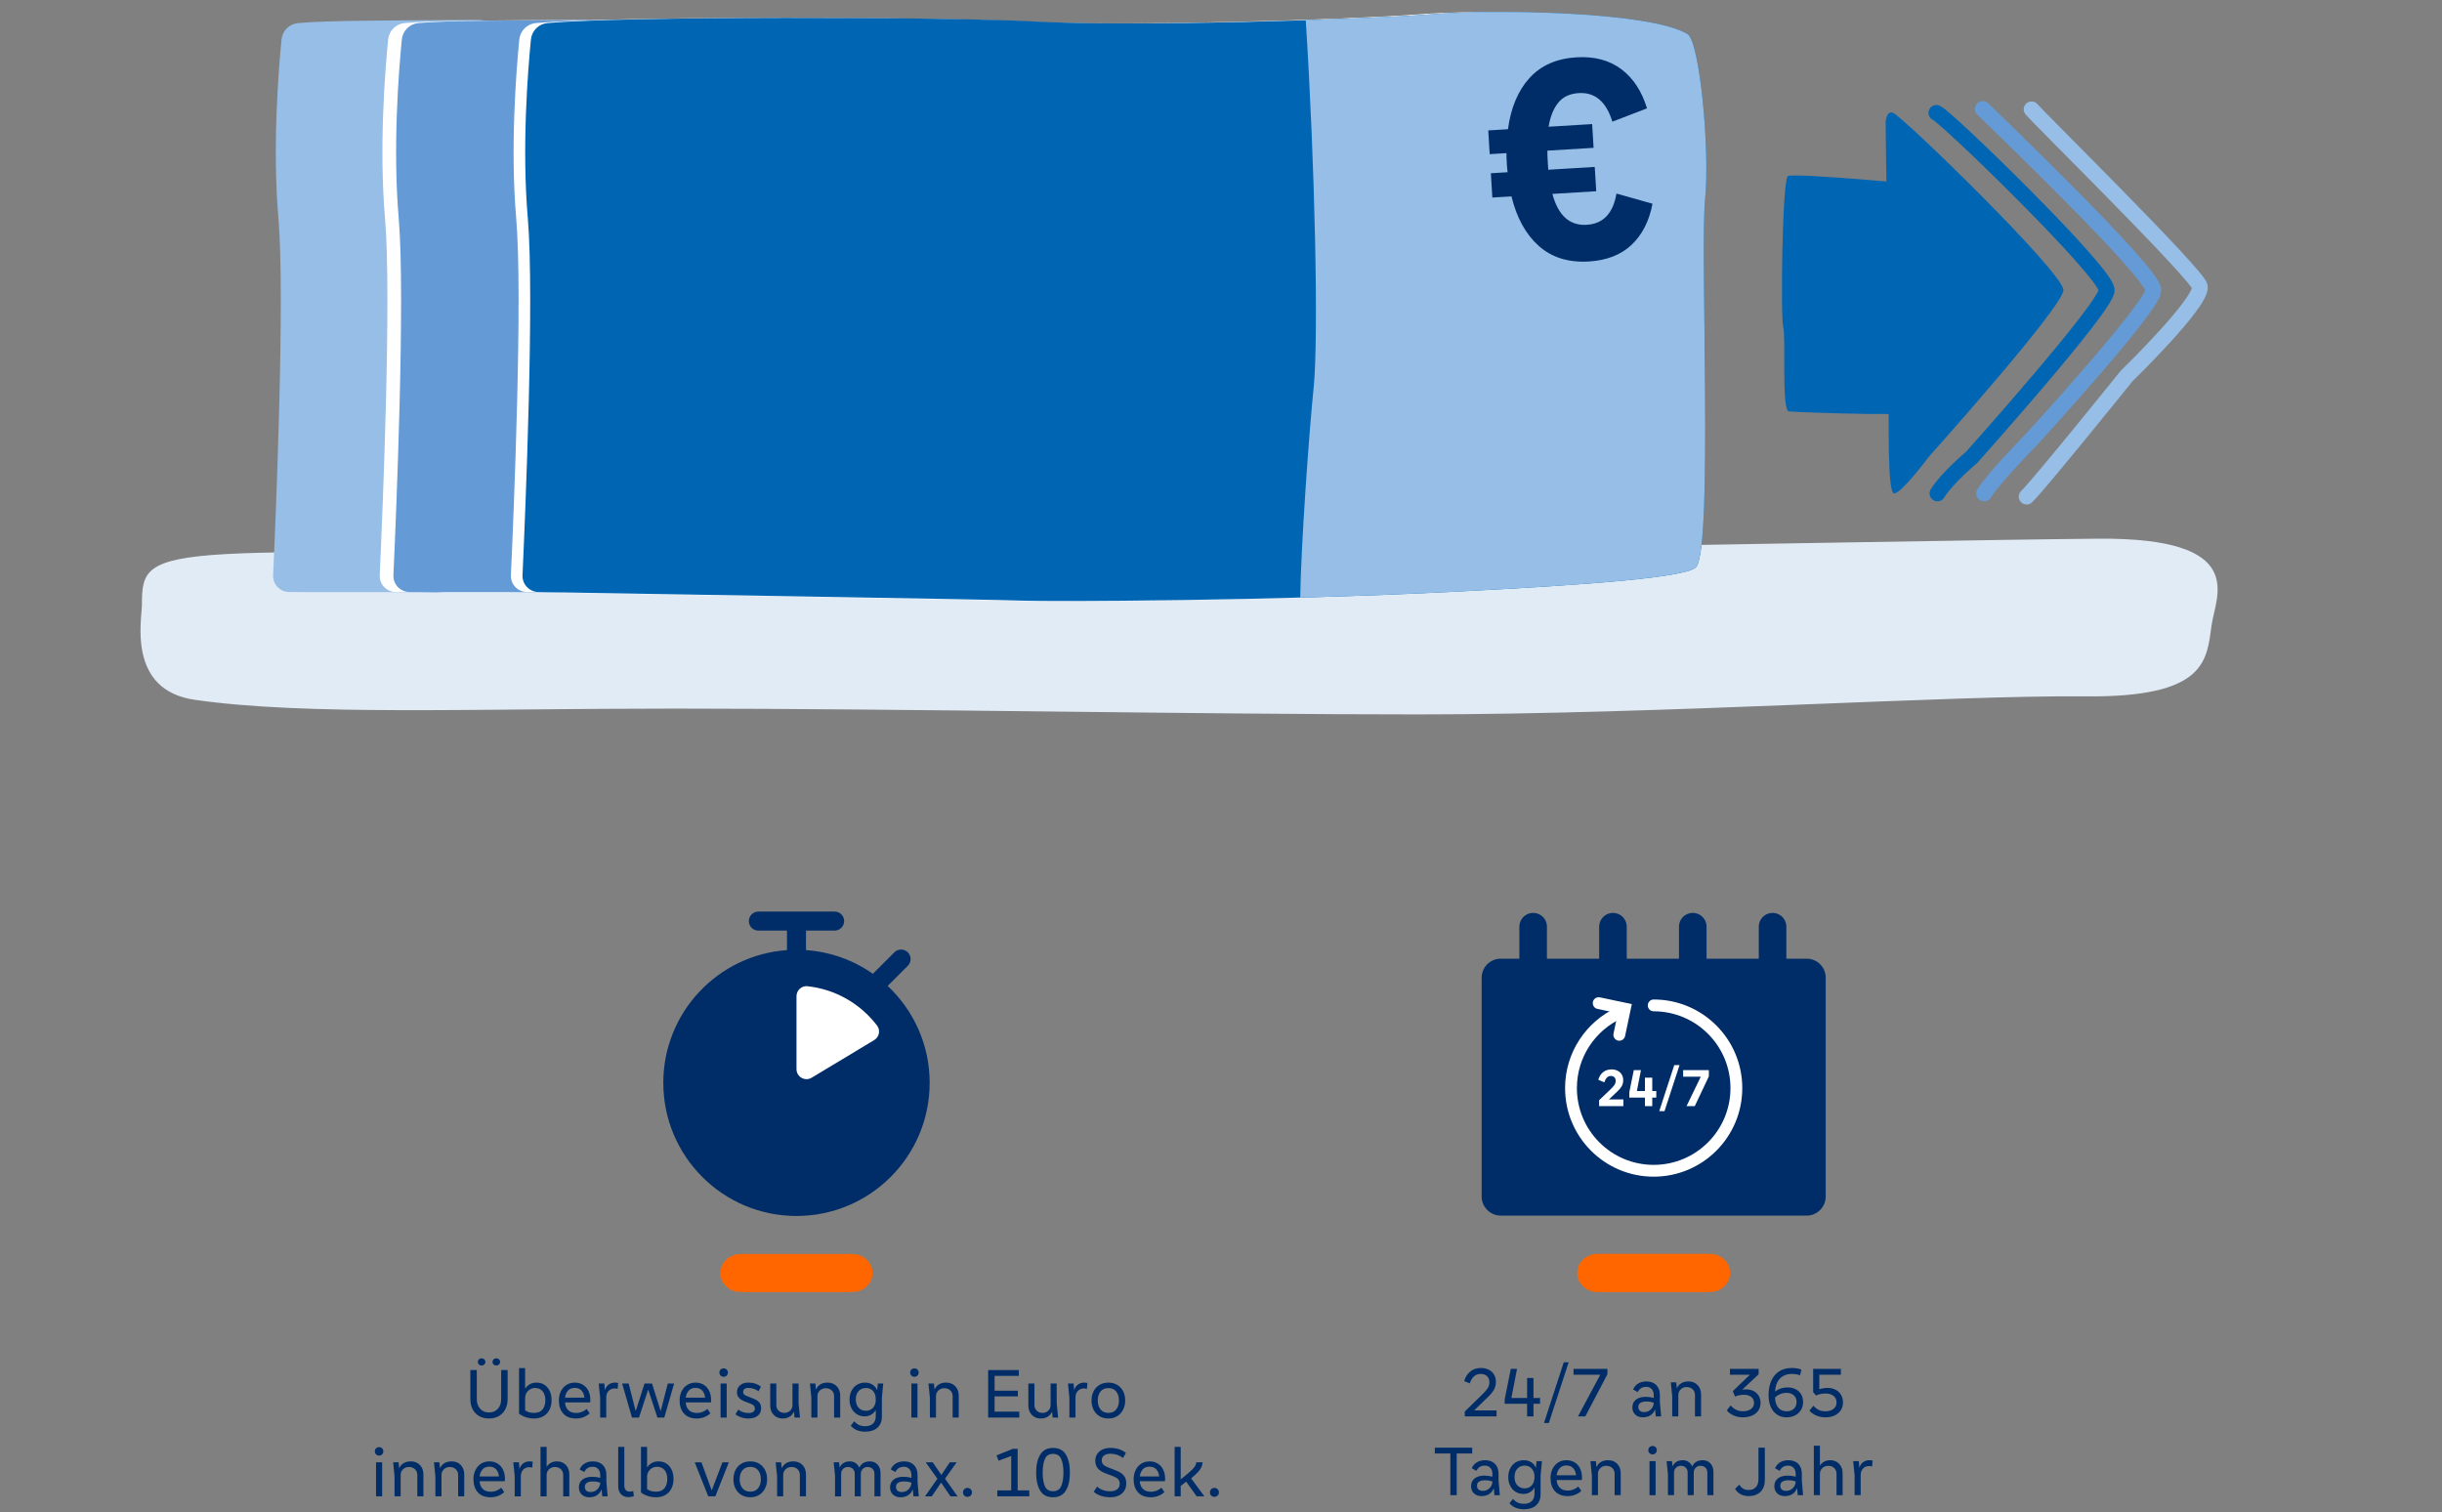 <?xml version="1.0" encoding="UTF-8"?>
<svg id="Ebene_1" data-name="Ebene 1" xmlns="http://www.w3.org/2000/svg" viewBox="0 0 1240 768">
  <rect x="0" y="0" width="1240" height="768" fill="#808080" stroke="none"/>
  <defs>
    <style>
      .cls-1, .cls-2, .cls-3, .cls-4, .cls-5, .cls-6 {
        fill: none;
      }

      .cls-7 {
        fill: #002d67;
      }

      .cls-8 {
        fill: #e1ebf5;
      }

      .cls-9 {
        fill: #0066b3;
      }

      .cls-10 {
        fill: #96bee6;
      }

      .cls-2 {
        stroke: #002d67;
        stroke-width: 14px;
      }

      .cls-2, .cls-3, .cls-4, .cls-5, .cls-6 {
        stroke-linecap: round;
        stroke-miterlimit: 10;
      }

      .cls-11 {
        fill: #649bd7;
      }

      .cls-12 {
        fill: #fff;
      }

      .cls-13 {
        fill: #f60;
      }

      .cls-3 {
        stroke: #fff;
        stroke-width: 6px;
      }

      .cls-4 {
        stroke: #649bd7;
      }

      .cls-4, .cls-5, .cls-6 {
        stroke-width: 8px;
      }

      .cls-5 {
        stroke: #0066b3;
      }

      .cls-6 {
        stroke: #96bee6;
      }
    </style>
  </defs>
  <g>
    <path class="cls-7" d="M257.762,710.424c0,1.968-.384,3.695-1.152,5.184-.768,1.488-1.866,2.646-3.294,3.475s-3.102,1.241-5.021,1.241c-1.921,0-3.595-.413-5.022-1.241s-2.526-1.986-3.294-3.475c-.769-1.488-1.151-3.216-1.151-5.184v-14.688h3.275v14.688c0,2.064.57,3.721,1.71,4.968,1.14,1.248,2.634,1.872,4.482,1.872,1.896,0,3.401-.624,4.518-1.872,1.116-1.247,1.674-2.903,1.674-4.968v-14.688h3.276v14.688ZM243.182,692.91c-.36-.348-.54-.799-.54-1.351,0-.504.186-.93.559-1.278.371-.348.821-.521,1.35-.521.527,0,.978.174,1.35.521.372.349.559.774.559,1.278,0,.552-.187,1.003-.559,1.351s-.822.521-1.35.521c-.553,0-1.008-.174-1.368-.521ZM250.651,692.91c-.372-.348-.558-.799-.558-1.351,0-.504.186-.93.558-1.278.372-.348.822-.521,1.351-.521.527,0,.983.174,1.368.521.383.349.575.774.575,1.278,0,.552-.192,1.003-.575,1.351-.385.348-.841.521-1.368.521-.528,0-.979-.174-1.351-.521Z"/>
    <path class="cls-7" d="M276.518,703.26c1.152.768,2.034,1.824,2.646,3.168.611,1.344.918,2.868.918,4.572,0,1.824-.349,3.438-1.044,4.842-.696,1.404-1.71,2.502-3.042,3.293-1.332.793-2.935,1.188-4.807,1.188-2.832,0-5.376-.804-7.632-2.411v-23.185h3.096v10.332h.108c.552-.84,1.29-1.542,2.214-2.106.924-.563,2.082-.846,3.474-.846,1.561,0,2.916.385,4.068,1.152ZM275.491,715.733c.948-1.163,1.423-2.729,1.423-4.698,0-1.848-.45-3.342-1.351-4.481-.899-1.14-2.19-1.71-3.87-1.71-.912,0-1.752.222-2.52.666-.769.443-1.381,1.05-1.836,1.818-.456.768-.685,1.619-.685,2.555v6.301c.624.456,1.29.786,1.998.99.708.203,1.554.306,2.538.306,1.92,0,3.354-.581,4.302-1.746Z"/>
    <path class="cls-7" d="M299.701,712.151h-12.779c.048,1.536.545,2.814,1.493,3.834.948,1.021,2.322,1.53,4.122,1.53,1.057,0,2.053-.191,2.988-.576.937-.384,1.729-.876,2.376-1.477l1.512,2.232c-.815.792-1.824,1.428-3.023,1.908-1.2.48-2.496.72-3.888.72-2.809,0-4.963-.827-6.463-2.483s-2.25-3.876-2.25-6.66c0-1.729.336-3.281,1.009-4.662.671-1.38,1.619-2.46,2.844-3.24,1.224-.779,2.64-1.17,4.248-1.17,1.584,0,2.976.373,4.176,1.116,1.2.744,2.118,1.782,2.754,3.114s.954,2.861.954,4.59c0,.527-.024.936-.072,1.224ZM288.38,706.211c-.828.961-1.314,2.137-1.458,3.528h9.827c-.144-1.512-.636-2.718-1.476-3.618-.841-.899-1.979-1.35-3.42-1.35-1.488,0-2.646.48-3.474,1.439Z"/>
    <path class="cls-7" d="M313.886,702.287l-.252,2.988c-.528-.145-1.057-.216-1.584-.216-1.225,0-2.232.427-3.024,1.278s-1.188,1.961-1.188,3.33v10.188h-3.097v-10.116l-.72-7.163h2.844l.288,3.239h.072c.312-1.104.918-1.998,1.818-2.683.899-.684,1.974-1.025,3.222-1.025.552,0,1.092.061,1.62.18Z"/>
    <path class="cls-7" d="M335.521,716.399l3.564-13.823h3.204l-4.969,17.279h-3.491l-4.645-14.076h-.107l-4.608,14.076h-3.564l-5.004-17.279h3.312l3.527,13.823h.108l4.428-13.823h3.816l4.32,13.823h.107Z"/>
    <path class="cls-7" d="M361.008,712.151h-12.779c.048,1.536.545,2.814,1.493,3.834.948,1.021,2.322,1.53,4.122,1.53,1.057,0,2.053-.191,2.988-.576.937-.384,1.729-.876,2.376-1.477l1.512,2.232c-.815.792-1.824,1.428-3.023,1.908-1.2.48-2.496.72-3.888.72-2.809,0-4.963-.827-6.463-2.483s-2.25-3.876-2.25-6.66c0-1.729.336-3.281,1.009-4.662.671-1.38,1.619-2.46,2.844-3.24,1.224-.779,2.64-1.17,4.248-1.17,1.584,0,2.976.373,4.176,1.116,1.2.744,2.118,1.782,2.754,3.114s.954,2.861.954,4.59c0,.527-.024.936-.072,1.224ZM349.687,706.211c-.828.961-1.314,2.137-1.458,3.528h9.827c-.144-1.512-.636-2.718-1.476-3.618-.841-.899-1.979-1.35-3.42-1.35-1.488,0-2.646.48-3.474,1.439Z"/>
    <path class="cls-7" d="M365.921,698.525c-.42-.42-.63-.93-.63-1.529s.204-1.104.612-1.513c.407-.407.924-.612,1.548-.612s1.14.205,1.548.612c.408.408.612.913.612,1.513s-.204,1.109-.612,1.529-.924.63-1.548.63c-.601,0-1.11-.21-1.53-.63ZM368.999,719.855h-3.096v-17.279h3.096v17.279Z"/>
    <path class="cls-7" d="M374.903,715.787c1.463,1.177,3.204,1.764,5.22,1.764,1.031,0,1.823-.203,2.376-.611.552-.408.828-.973.828-1.691,0-.576-.175-1.051-.522-1.422-.348-.373-.882-.703-1.602-.99l-2.952-1.117c-1.368-.551-2.382-1.193-3.042-1.926-.66-.731-.99-1.686-.99-2.861,0-1.392.516-2.544,1.548-3.456s2.448-1.368,4.248-1.368c1.32,0,2.526.186,3.618.559,1.092.372,2.01.881,2.754,1.529l-1.224,2.305c-.648-.504-1.422-.912-2.322-1.225-.899-.312-1.842-.468-2.826-.468-.888,0-1.554.187-1.998.558-.444.373-.666.846-.666,1.422s.162,1.021.486,1.332c.324.312.905.625,1.746.937l2.808,1.116c1.44.552,2.484,1.205,3.132,1.961.648.757.973,1.759.973,3.007,0,1.584-.576,2.844-1.729,3.78-1.151.936-2.699,1.403-4.644,1.403-1.368,0-2.622-.192-3.762-.575-1.141-.385-2.106-.9-2.898-1.549l1.44-2.412Z"/>
    <path class="cls-7" d="M406.224,719.855h-2.772l-.288-2.916h-.072c-.504,1.104-1.241,1.943-2.214,2.52-.972.576-2.13.864-3.474.864-1.872,0-3.391-.612-4.554-1.836-1.165-1.224-1.746-2.808-1.746-4.752v-11.159h3.096v10.871c0,1.176.378,2.143,1.134,2.898s1.746,1.134,2.971,1.134c1.175,0,2.153-.384,2.934-1.151.779-.769,1.17-1.729,1.17-2.881v-10.871h3.096v10.079l.721,7.2Z"/>
    <path class="cls-7" d="M424.87,703.943c1.176,1.225,1.765,2.82,1.765,4.788v11.124h-3.097v-10.836c0-1.199-.396-2.178-1.188-2.934s-1.812-1.135-3.06-1.135c-1.201,0-2.203.391-3.007,1.17-.804.781-1.206,1.746-1.206,2.898v10.836h-3.096v-10.116l-.72-7.163h2.771l.288,2.916h.072c.504-1.104,1.254-1.945,2.25-2.521.996-.576,2.178-.864,3.546-.864,1.944,0,3.504.611,4.68,1.836Z"/>
    <path class="cls-7" d="M445.751,702.576h2.736l-.685,7.271v9.54c0,2.376-.75,4.241-2.25,5.598s-3.559,2.034-6.174,2.034c-3.168,0-5.628-1.008-7.38-3.023l1.764-2.269c.744.864,1.56,1.499,2.448,1.907.888.408,1.932.613,3.132.613,1.68,0,2.994-.439,3.942-1.314.947-.877,1.422-2.178,1.422-3.906v-2.988h-.072c-.504.984-1.26,1.765-2.268,2.34-1.009.576-2.101.865-3.276.865-1.488,0-2.814-.361-3.978-1.08-1.165-.721-2.076-1.729-2.736-3.024s-.99-2.772-.99-4.429c0-1.703.336-3.203,1.008-4.5.672-1.295,1.603-2.304,2.79-3.023,1.188-.721,2.538-1.08,4.051-1.08,1.392,0,2.621.318,3.689.954,1.067.636,1.878,1.565,2.43,2.79h.072l.324-3.275ZM443.339,714.834c.912-1.045,1.368-2.442,1.368-4.194,0-1.776-.45-3.187-1.351-4.229-.899-1.045-2.118-1.566-3.653-1.566-1.561,0-2.809.527-3.744,1.584-.937,1.057-1.404,2.46-1.404,4.212s.468,3.149,1.404,4.194c.936,1.043,2.184,1.565,3.744,1.565,1.512,0,2.724-.522,3.636-1.565Z"/>
    <path class="cls-7" d="M462.796,698.525c-.42-.42-.63-.93-.63-1.529s.204-1.104.612-1.513c.407-.407.924-.612,1.548-.612s1.14.205,1.548.612c.408.408.612.913.612,1.513s-.204,1.109-.612,1.529-.924.63-1.548.63c-.601,0-1.11-.21-1.53-.63ZM465.874,719.855h-3.096v-17.279h3.096v17.279Z"/>
    <path class="cls-7" d="M485.062,703.943c1.176,1.225,1.765,2.82,1.765,4.788v11.124h-3.097v-10.836c0-1.199-.396-2.178-1.188-2.934s-1.812-1.135-3.06-1.135c-1.201,0-2.203.391-3.007,1.17-.804.781-1.206,1.746-1.206,2.898v10.836h-3.096v-10.116l-.72-7.163h2.771l.288,2.916h.072c.504-1.104,1.254-1.945,2.25-2.521.996-.576,2.178-.864,3.546-.864,1.944,0,3.504.611,4.68,1.836Z"/>
    <path class="cls-7" d="M505.041,709.092v7.74h12.528v3.023h-15.804v-24.12h15.588v2.952h-12.312v7.523h11.809v2.881h-11.809Z"/>
    <path class="cls-7" d="M537.298,719.855h-2.772l-.288-2.916h-.072c-.504,1.104-1.241,1.943-2.214,2.52-.972.576-2.13.864-3.474.864-1.872,0-3.391-.612-4.554-1.836-1.165-1.224-1.746-2.808-1.746-4.752v-11.159h3.096v10.871c0,1.176.378,2.143,1.134,2.898s1.746,1.134,2.971,1.134c1.175,0,2.153-.384,2.934-1.151.779-.769,1.17-1.729,1.17-2.881v-10.871h3.096v10.079l.721,7.2Z"/>
    <path class="cls-7" d="M552.165,702.287l-.252,2.988c-.528-.145-1.057-.216-1.584-.216-1.225,0-2.232.427-3.024,1.278s-1.188,1.961-1.188,3.33v10.188h-3.097v-10.116l-.72-7.163h2.844l.288,3.239h.072c.312-1.104.918-1.998,1.818-2.683.899-.684,1.974-1.025,3.222-1.025.552,0,1.092.061,1.62.18Z"/>
    <path class="cls-7" d="M555.297,706.5c.696-1.369,1.692-2.442,2.988-3.223,1.296-.779,2.809-1.17,4.536-1.17,1.729,0,3.233.391,4.518,1.17,1.284.78,2.274,1.854,2.971,3.223.695,1.367,1.044,2.928,1.044,4.68,0,1.728-.354,3.288-1.062,4.68-.708,1.393-1.704,2.484-2.987,3.275-1.284.793-2.778,1.188-4.482,1.188-1.728,0-3.24-.39-4.536-1.17-1.296-.779-2.292-1.866-2.988-3.258s-1.044-2.964-1.044-4.716.348-3.312,1.044-4.68ZM566.8,706.644c-.925-1.176-2.25-1.765-3.979-1.765-1.728,0-3.06.582-3.996,1.746-.936,1.165-1.404,2.683-1.404,4.555,0,1.871.469,3.391,1.404,4.554.937,1.165,2.269,1.746,3.996,1.746,1.729,0,3.054-.588,3.979-1.765.923-1.175,1.386-2.688,1.386-4.535s-.463-3.359-1.386-4.536Z"/>
    <path class="cls-7" d="M190.965,738.525c-.42-.42-.63-.93-.63-1.529s.204-1.104.612-1.513c.407-.407.924-.612,1.548-.612s1.14.205,1.548.612c.408.408.612.913.612,1.513s-.204,1.109-.612,1.529-.924.63-1.548.63c-.601,0-1.11-.21-1.53-.63ZM194.043,759.855h-3.096v-17.279h3.096v17.279Z"/>
    <path class="cls-7" d="M213.23,743.943c1.176,1.225,1.765,2.82,1.765,4.788v11.124h-3.097v-10.836c0-1.199-.396-2.178-1.188-2.934s-1.812-1.135-3.06-1.135c-1.201,0-2.203.391-3.007,1.17-.804.781-1.206,1.746-1.206,2.898v10.836h-3.096v-10.116l-.72-7.163h2.771l.288,2.916h.072c.504-1.104,1.254-1.945,2.25-2.521.996-.576,2.178-.864,3.546-.864,1.944,0,3.504.611,4.68,1.836Z"/>
    <path class="cls-7" d="M233.967,743.943c1.176,1.225,1.765,2.82,1.765,4.788v11.124h-3.097v-10.836c0-1.199-.396-2.178-1.188-2.934s-1.812-1.135-3.06-1.135c-1.201,0-2.203.391-3.007,1.17-.804.781-1.206,1.746-1.206,2.898v10.836h-3.096v-10.116l-.72-7.163h2.771l.288,2.916h.072c.504-1.104,1.254-1.945,2.25-2.521.996-.576,2.178-.864,3.546-.864,1.944,0,3.504.611,4.68,1.836Z"/>
    <path class="cls-7" d="M256.322,752.151h-12.779c.048,1.536.545,2.814,1.493,3.834.948,1.021,2.322,1.53,4.122,1.53,1.057,0,2.053-.191,2.988-.576.937-.384,1.729-.876,2.376-1.477l1.512,2.232c-.815.792-1.824,1.428-3.023,1.908-1.2.48-2.496.72-3.888.72-2.809,0-4.963-.827-6.463-2.483s-2.25-3.876-2.25-6.66c0-1.729.336-3.281,1.009-4.662.671-1.38,1.619-2.46,2.844-3.24,1.224-.779,2.64-1.17,4.248-1.17,1.584,0,2.976.373,4.176,1.116,1.2.744,2.118,1.782,2.754,3.114s.954,2.861.954,4.59c0,.527-.024.936-.072,1.224ZM245.001,746.211c-.828.961-1.314,2.137-1.458,3.528h9.827c-.144-1.512-.636-2.718-1.476-3.618-.841-.899-1.979-1.35-3.42-1.35-1.488,0-2.646.48-3.474,1.439Z"/>
    <path class="cls-7" d="M270.507,742.287l-.252,2.988c-.528-.145-1.057-.216-1.584-.216-1.225,0-2.232.427-3.024,1.278s-1.188,1.961-1.188,3.33v10.188h-3.097v-10.116l-.72-7.163h2.844l.288,3.239h.072c.312-1.104.918-1.998,1.818-2.683.899-.684,1.974-1.025,3.222-1.025.552,0,1.092.061,1.62.18Z"/>
    <path class="cls-7" d="M287.336,743.943c1.163,1.225,1.746,2.809,1.746,4.752v11.16h-3.097v-10.836c0-1.199-.39-2.178-1.17-2.934s-1.794-1.135-3.042-1.135c-1.2,0-2.202.391-3.006,1.17-.805.781-1.206,1.746-1.206,2.898v10.836h-3.096v-25.128h3.096v10.044h.108c.384-.721,1.025-1.344,1.926-1.872.9-.527,1.962-.792,3.186-.792,1.872,0,3.39.611,4.555,1.836Z"/>
    <path class="cls-7" d="M308.559,759.855h-2.736l-.324-3.42h-.107c-.48,1.248-1.242,2.209-2.286,2.88-1.044.672-2.322,1.008-3.834,1.008-1.608,0-2.898-.462-3.87-1.386s-1.458-2.143-1.458-3.654c0-1.68.605-2.993,1.818-3.941,1.211-.948,2.885-1.422,5.021-1.422,1.319,0,2.651.18,3.996.539v-1.476c0-1.247-.349-2.25-1.044-3.006-.696-.756-1.62-1.134-2.772-1.134-1.032,0-1.89.216-2.573.648-.685.432-1.267,1.104-1.746,2.016l-2.34-1.332c.575-1.32,1.445-2.328,2.609-3.024s2.55-1.044,4.158-1.044c2.136,0,3.81.611,5.021,1.836s1.818,2.904,1.818,5.04v3.492l.648,7.38ZM302.384,757.012c.732-.432,1.314-1.014,1.746-1.746.433-.732.648-1.53.648-2.395-.601-.191-1.188-.336-1.764-.432-.576-.096-1.261-.145-2.053-.145-1.272,0-2.256.234-2.951.703-.697.467-1.045,1.133-1.045,1.998,0,1.775,1.009,2.664,3.024,2.664.864,0,1.662-.217,2.394-.648Z"/>
    <path class="cls-7" d="M313.921,734.728h3.096v19.62c0,.984.234,1.746.702,2.285.468.541,1.146.811,2.034.811.672,0,1.26-.107,1.764-.324l.36,2.629c-.792.336-1.692.504-2.7.504-1.608,0-2.886-.486-3.834-1.459-.948-.972-1.422-2.309-1.422-4.014v-20.052Z"/>
    <path class="cls-7" d="M338.438,743.26c1.152.768,2.034,1.824,2.646,3.168.611,1.344.918,2.868.918,4.572,0,1.824-.349,3.438-1.044,4.842-.696,1.404-1.71,2.502-3.042,3.293-1.332.793-2.935,1.188-4.807,1.188-2.832,0-5.376-.804-7.632-2.411v-23.185h3.096v10.332h.108c.552-.84,1.29-1.542,2.214-2.106.924-.563,2.082-.846,3.474-.846,1.561,0,2.916.385,4.068,1.152ZM337.411,755.733c.948-1.163,1.423-2.729,1.423-4.698,0-1.848-.45-3.342-1.351-4.481-.899-1.14-2.19-1.71-3.87-1.71-.912,0-1.752.222-2.52.666-.769.443-1.381,1.05-1.836,1.818-.456.768-.685,1.619-.685,2.555v6.301c.624.456,1.29.786,1.998.99.708.203,1.554.306,2.538.306,1.92,0,3.354-.581,4.302-1.746Z"/>
    <path class="cls-7" d="M361.477,756.651l5.364-14.075h3.24l-6.84,17.279h-3.601l-6.876-17.279h3.42l5.148,14.075h.144Z"/>
    <path class="cls-7" d="M373.464,746.5c.696-1.369,1.692-2.442,2.988-3.223,1.296-.779,2.809-1.17,4.536-1.17,1.729,0,3.233.391,4.518,1.17,1.284.78,2.274,1.854,2.971,3.223.695,1.367,1.044,2.928,1.044,4.68,0,1.728-.354,3.288-1.062,4.68-.708,1.393-1.704,2.484-2.987,3.275-1.284.793-2.778,1.188-4.482,1.188-1.728,0-3.24-.39-4.536-1.17-1.296-.779-2.292-1.866-2.988-3.258s-1.044-2.964-1.044-4.716.348-3.312,1.044-4.68ZM384.967,746.644c-.925-1.176-2.25-1.765-3.979-1.765-1.728,0-3.06.582-3.996,1.746-.936,1.165-1.404,2.683-1.404,4.555,0,1.871.469,3.391,1.404,4.554.937,1.165,2.269,1.746,3.996,1.746,1.729,0,3.054-.588,3.979-1.765.923-1.175,1.386-2.688,1.386-4.535s-.463-3.359-1.386-4.536Z"/>
    <path class="cls-7" d="M407.484,743.943c1.176,1.225,1.765,2.82,1.765,4.788v11.124h-3.097v-10.836c0-1.199-.396-2.178-1.188-2.934s-1.812-1.135-3.06-1.135c-1.201,0-2.203.391-3.007,1.17-.804.781-1.206,1.746-1.206,2.898v10.836h-3.096v-10.116l-.72-7.163h2.771l.288,2.916h.072c.504-1.104,1.254-1.945,2.25-2.521.996-.576,2.178-.864,3.546-.864,1.944,0,3.504.611,4.68,1.836Z"/>
    <path class="cls-7" d="M445.626,743.764c.996,1.104,1.494,2.556,1.494,4.355v11.736h-3.096v-11.412c0-1.056-.318-1.902-.954-2.538-.637-.636-1.482-.954-2.538-.954-.984,0-1.8.33-2.448.99-.647.66-.972,1.494-.972,2.502v11.412h-3.097v-11.412c0-1.056-.318-1.902-.953-2.538-.637-.636-1.471-.954-2.502-.954-.984,0-1.807.324-2.467.973-.66.647-.989,1.488-.989,2.52v11.412h-3.097v-10.548l-.684-6.731h2.736l.287,2.627h.036c.456-1.008,1.116-1.775,1.98-2.304.864-.527,1.92-.792,3.168-.792,1.08,0,2.039.276,2.88.828.84.553,1.464,1.309,1.872,2.268h.107c.433-1.008,1.11-1.775,2.034-2.304.924-.527,1.998-.792,3.223-.792,1.655,0,2.981.553,3.978,1.656Z"/>
    <path class="cls-7" d="M466.56,759.855h-2.736l-.324-3.42h-.107c-.48,1.248-1.242,2.209-2.286,2.88-1.044.672-2.322,1.008-3.834,1.008-1.608,0-2.898-.462-3.87-1.386s-1.458-2.143-1.458-3.654c0-1.68.605-2.993,1.818-3.941,1.211-.948,2.885-1.422,5.021-1.422,1.319,0,2.651.18,3.996.539v-1.476c0-1.247-.349-2.25-1.044-3.006-.696-.756-1.62-1.134-2.772-1.134-1.032,0-1.89.216-2.573.648-.685.432-1.267,1.104-1.746,2.016l-2.34-1.332c.575-1.32,1.445-2.328,2.609-3.024s2.55-1.044,4.158-1.044c2.136,0,3.81.611,5.021,1.836s1.818,2.904,1.818,5.04v3.492l.648,7.38ZM460.385,757.012c.732-.432,1.314-1.014,1.746-1.746.433-.732.648-1.53.648-2.395-.601-.191-1.188-.336-1.764-.432-.576-.096-1.261-.145-2.053-.145-1.272,0-2.256.234-2.951.703-.697.467-1.045,1.133-1.045,1.998,0,1.775,1.009,2.664,3.024,2.664.864,0,1.662-.217,2.394-.648Z"/>
    <path class="cls-7" d="M479.879,750.892l6.336,8.964h-3.6l-4.681-6.912h-.107l-4.681,6.912h-3.455l6.3-8.928-5.94-8.352h3.564l4.355,6.371h.072l4.248-6.371h3.456l-5.868,8.315Z"/>
    <path class="cls-7" d="M489.635,759.459c-.432-.432-.648-.959-.648-1.584,0-.647.217-1.193.648-1.638s.972-.666,1.62-.666c.647,0,1.193.222,1.638.666s.666.99.666,1.638c0,.625-.222,1.152-.666,1.584-.444.433-.99.648-1.638.648-.648,0-1.188-.216-1.62-.648Z"/>
    <path class="cls-7" d="M516.742,735.735v21.097h5.904v3.023h-16.236v-3.023h7.056v-17.461l-6.408,2.377-1.044-2.701,8.244-3.312h2.484Z"/>
    <path class="cls-7" d="M528.208,738.67c1.38-2.269,3.546-3.402,6.498-3.402,3,0,5.178,1.129,6.534,3.384,1.355,2.257,2.034,5.305,2.034,9.144,0,3.841-.685,6.889-2.053,9.145s-3.54,3.384-6.516,3.384c-3,0-5.179-1.128-6.534-3.384-1.356-2.256-2.034-5.315-2.034-9.18,0-3.792.689-6.822,2.07-9.09ZM538.864,740.901c-.756-1.739-2.143-2.61-4.158-2.61s-3.396.871-4.14,2.61c-.744,1.74-1.116,4.05-1.116,6.931,0,2.855.372,5.142,1.116,6.857.743,1.717,2.124,2.574,4.14,2.574s3.402-.869,4.158-2.61c.756-1.739,1.134-4.038,1.134-6.894,0-2.832-.378-5.118-1.134-6.858Z"/>
    <path class="cls-7" d="M557.098,754.888c.768.744,1.722,1.331,2.862,1.764,1.14.433,2.394.647,3.762.647,1.584,0,2.79-.348,3.618-1.043.828-.696,1.242-1.645,1.242-2.844,0-.912-.265-1.656-.792-2.232-.528-.576-1.32-1.068-2.376-1.477l-4.284-1.619c-1.633-.625-2.868-1.44-3.708-2.449-.841-1.008-1.26-2.303-1.26-3.887,0-1.2.3-2.292.899-3.276.6-.983,1.481-1.765,2.646-2.341,1.164-.575,2.574-.863,4.229-.863,1.561,0,3.006.223,4.338.666,1.332.444,2.479,1.074,3.438,1.89l-1.477,2.556c-.815-.671-1.781-1.199-2.897-1.584-1.116-.383-2.25-.576-3.402-.576-1.488,0-2.609.301-3.366.9-.756.601-1.134,1.404-1.134,2.412,0,.889.252,1.608.756,2.16.505.553,1.332,1.044,2.484,1.477l4.068,1.584c1.775.672,3.078,1.523,3.905,2.556.828,1.032,1.242,2.353,1.242,3.96,0,2.16-.732,3.876-2.195,5.148-1.465,1.271-3.421,1.907-5.868,1.907-1.776,0-3.391-.246-4.843-.737-1.452-.492-2.658-1.182-3.617-2.07l1.728-2.628Z"/>
    <path class="cls-7" d="M591.549,752.151h-12.779c.048,1.536.545,2.814,1.493,3.834.948,1.021,2.322,1.53,4.122,1.53,1.057,0,2.053-.191,2.988-.576.937-.384,1.729-.876,2.376-1.477l1.512,2.232c-.815.792-1.824,1.428-3.023,1.908-1.2.48-2.496.72-3.888.72-2.809,0-4.963-.827-6.463-2.483s-2.25-3.876-2.25-6.66c0-1.729.336-3.281,1.009-4.662.671-1.38,1.619-2.46,2.844-3.24,1.224-.779,2.64-1.17,4.248-1.17,1.584,0,2.976.373,4.176,1.116,1.2.744,2.118,1.782,2.754,3.114s.954,2.861.954,4.59c0,.527-.024.936-.072,1.224ZM580.228,746.211c-.828.961-1.314,2.137-1.458,3.528h9.827c-.144-1.512-.636-2.718-1.476-3.618-.841-.899-1.979-1.35-3.42-1.35-1.488,0-2.646.48-3.474,1.439Z"/>
    <path class="cls-7" d="M607.642,759.855l-5.328-7.452-2.772,2.16v5.292h-3.096v-25.128h3.096v16.524c2.376-1.896,4.104-3.354,5.185-4.375,1.079-1.02,1.781-1.812,2.105-2.375.324-.564.534-1.207.63-1.926h3.204c-.096.912-.288,1.709-.576,2.393-.288.685-.828,1.471-1.62,2.359-.792.888-2.004,2.027-3.636,3.42l6.732,9.107h-3.924Z"/>
    <path class="cls-7" d="M615.021,759.459c-.432-.432-.648-.959-.648-1.584,0-.647.217-1.193.648-1.638s.972-.666,1.62-.666c.647,0,1.193.222,1.638.666s.666.99.666,1.638c0,.625-.222,1.152-.666,1.584-.444.433-.99.648-1.638.648-.648,0-1.188-.216-1.62-.648Z"/>
  </g>
  <g>
    <g>
      <path class="cls-7" d="M752.75,708.029c1.224-1.176,2.117-2.209,2.682-3.097.563-.888.846-1.896.846-3.024,0-1.318-.396-2.352-1.188-3.096-.792-.743-1.872-1.115-3.24-1.115-1.464,0-2.658.467-3.582,1.403s-1.554,2.064-1.89,3.384l-2.88-1.115c.479-1.92,1.463-3.516,2.951-4.789,1.488-1.271,3.336-1.907,5.545-1.907,1.439,0,2.735.282,3.888.846,1.151.564,2.058,1.374,2.718,2.431.66,1.056.99,2.304.99,3.744,0,1.488-.324,2.813-.973,3.978-.647,1.164-1.644,2.382-2.987,3.653l-6.984,6.805v.107h11.269v3.024h-16.128v-2.483l8.964-8.748Z"/>
      <path class="cls-7" d="M778.669,709.9h3.348v2.952h-3.348v6.408h-3.24v-6.408h-11.376v-2.268l3.096-15.444h3.168l-2.88,14.76h7.992v-10.152h3.24v10.152Z"/>
      <path class="cls-7" d="M786.482,722.609h-2.484l10.044-30.816h2.484l-10.044,30.816Z"/>
      <path class="cls-7" d="M799.009,695.141h17.208v2.7l-11.232,21.42h-3.708l11.305-21.168h-13.572v-2.952Z"/>
      <path class="cls-7" d="M843.504,719.261h-2.736l-.324-3.42h-.107c-.48,1.248-1.242,2.208-2.286,2.88s-2.322,1.008-3.834,1.008c-1.608,0-2.898-.462-3.87-1.386s-1.458-2.142-1.458-3.653c0-1.68.605-2.994,1.818-3.943,1.211-.947,2.885-1.422,5.021-1.422,1.319,0,2.651.181,3.996.541v-1.477c0-1.248-.349-2.25-1.044-3.006-.696-.756-1.62-1.135-2.772-1.135-1.032,0-1.89.217-2.573.648-.685.432-1.267,1.104-1.746,2.016l-2.34-1.332c.575-1.318,1.445-2.327,2.609-3.023,1.164-.695,2.55-1.044,4.158-1.044,2.136,0,3.81.612,5.021,1.836s1.818,2.904,1.818,5.04v3.492l.648,7.38ZM837.33,716.416c.732-.432,1.314-1.013,1.746-1.745.433-.731.648-1.53.648-2.394-.601-.192-1.188-.336-1.764-.433-.576-.096-1.261-.144-2.053-.144-1.272,0-2.256.233-2.951.701-.697.469-1.045,1.135-1.045,1.998,0,1.777,1.009,2.664,3.024,2.664.864,0,1.662-.216,2.394-.648Z"/>
      <path class="cls-7" d="M862.008,703.349c1.176,1.224,1.765,2.82,1.765,4.788v11.124h-3.097v-10.836c0-1.2-.396-2.179-1.188-2.935s-1.812-1.133-3.06-1.133c-1.201,0-2.203.39-3.007,1.17-.804.779-1.206,1.746-1.206,2.897v10.836h-3.096v-10.116l-.72-7.164h2.771l.288,2.916h.072c.504-1.104,1.254-1.943,2.25-2.52s2.178-.864,3.546-.864c1.944,0,3.504.612,4.68,1.836Z"/>
      <path class="cls-7" d="M890.393,706.373c1.116.553,1.992,1.344,2.628,2.375.636,1.033.954,2.232.954,3.601,0,1.513-.378,2.826-1.134,3.942-.756,1.115-1.818,1.968-3.187,2.556s-2.94.882-4.716.882c-1.68,0-3.246-.324-4.698-.972s-2.586-1.499-3.401-2.556l1.943-2.521c1.704,1.993,3.78,2.988,6.229,2.988,1.68,0,3.042-.384,4.086-1.152,1.044-.768,1.565-1.788,1.565-3.06,0-1.32-.468-2.346-1.403-3.078-.937-.732-2.221-1.098-3.853-1.098-.792,0-1.578.084-2.357.252-.78.168-1.458.384-2.034.647l-1.116-2.735,8.676-8.353h-10.151v-2.952h14.58v2.736l-8.389,7.848c.6-.119,1.272-.18,2.017-.18,1.392,0,2.646.275,3.762.828Z"/>
      <path class="cls-7" d="M911.795,705.455c1.2.611,2.13,1.482,2.79,2.609.66,1.129.99,2.425.99,3.889,0,1.535-.359,2.893-1.08,4.067-.72,1.177-1.722,2.089-3.006,2.736s-2.742.972-4.374.972c-1.728,0-3.275-.432-4.644-1.296s-2.448-2.142-3.24-3.834-1.188-3.749-1.188-6.174c0-2.808.469-5.25,1.404-7.326.937-2.075,2.292-3.665,4.068-4.771,1.775-1.104,3.888-1.655,6.336-1.655.936,0,1.775.066,2.52.198s1.524.33,2.34.594l-.647,2.916c-1.296-.455-2.7-.684-4.212-.684-2.521,0-4.53.779-6.03,2.34s-2.322,3.756-2.466,6.588c1.823-1.393,3.924-2.088,6.3-2.088,1.56,0,2.939.306,4.14.918ZM910.877,715.391c.924-.852,1.387-1.998,1.387-3.438,0-1.416-.463-2.544-1.387-3.385-.924-.84-2.118-1.26-3.582-1.26-1.2,0-2.28.192-3.239.576-.961.385-1.872.96-2.736,1.729.096,2.303.653,4.056,1.674,5.256s2.442,1.8,4.267,1.8c1.487,0,2.693-.426,3.617-1.278Z"/>
      <path class="cls-7" d="M932.045,705.707c1.188.611,2.118,1.476,2.79,2.592.672,1.115,1.009,2.418,1.009,3.906s-.379,2.803-1.135,3.941c-.756,1.141-1.8,2.022-3.132,2.646-1.332.623-2.862.936-4.59.936-1.824,0-3.45-.324-4.878-.972-1.429-.647-2.526-1.452-3.294-2.412l1.979-2.521c.769.889,1.639,1.584,2.61,2.088s2.13.757,3.474.757c1.704,0,3.078-.401,4.122-1.206s1.566-1.891,1.566-3.258c0-1.44-.511-2.562-1.53-3.366-1.021-.804-2.37-1.206-4.05-1.206-.889,0-1.764.09-2.628.27s-1.584.427-2.16.738l-1.512-1.656v-11.844h14.076v2.952h-10.944v7.416c1.152-.479,2.556-.72,4.212-.72,1.488,0,2.826.306,4.014.918Z"/>
      <path class="cls-7" d="M747.547,735.141v2.952h-7.848v21.168h-3.24v-21.168h-7.884v-2.952h18.972Z"/>
      <path class="cls-7" d="M761.588,759.261h-2.736l-.324-3.42h-.107c-.48,1.248-1.242,2.208-2.286,2.88s-2.322,1.008-3.834,1.008c-1.608,0-2.898-.462-3.87-1.386s-1.458-2.142-1.458-3.653c0-1.68.605-2.994,1.818-3.943,1.211-.947,2.885-1.422,5.021-1.422,1.319,0,2.651.181,3.996.541v-1.477c0-1.248-.349-2.25-1.044-3.006-.696-.756-1.62-1.135-2.772-1.135-1.032,0-1.89.217-2.573.648-.685.432-1.267,1.104-1.746,2.016l-2.34-1.332c.575-1.318,1.445-2.327,2.609-3.023,1.164-.695,2.55-1.044,4.158-1.044,2.136,0,3.81.612,5.021,1.836s1.818,2.904,1.818,5.04v3.492l.648,7.38ZM755.414,756.416c.732-.432,1.314-1.013,1.746-1.745.433-.731.648-1.53.648-2.394-.601-.192-1.188-.336-1.764-.433-.576-.096-1.261-.144-2.053-.144-1.272,0-2.256.233-2.951.701-.697.469-1.045,1.135-1.045,1.998,0,1.777,1.009,2.664,3.024,2.664.864,0,1.662-.216,2.394-.648Z"/>
      <path class="cls-7" d="M780.237,741.98h2.736l-.685,7.272v9.54c0,2.376-.75,4.242-2.25,5.598s-3.559,2.034-6.174,2.034c-3.168,0-5.628-1.009-7.38-3.024l1.764-2.268c.744.863,1.56,1.5,2.448,1.908.888.408,1.932.611,3.132.611,1.68,0,2.994-.438,3.942-1.313.947-.876,1.422-2.179,1.422-3.906v-2.987h-.072c-.504.984-1.26,1.764-2.268,2.34-1.009.576-2.101.863-3.276.863-1.488,0-2.814-.359-3.978-1.08-1.165-.72-2.076-1.728-2.736-3.023-.66-1.297-.99-2.771-.99-4.428,0-1.704.336-3.205,1.008-4.5.672-1.297,1.603-2.305,2.79-3.024,1.188-.72,2.538-1.08,4.051-1.08,1.392,0,2.621.318,3.689.954,1.067.637,1.878,1.566,2.43,2.79h.072l.324-3.276ZM777.825,754.238c.912-1.043,1.368-2.441,1.368-4.193,0-1.775-.45-3.186-1.351-4.23-.899-1.044-2.118-1.566-3.653-1.566-1.561,0-2.809.529-3.744,1.584-.937,1.057-1.404,2.461-1.404,4.213s.468,3.15,1.404,4.193c.936,1.045,2.184,1.566,3.744,1.566,1.512,0,2.724-.521,3.636-1.566Z"/>
      <path class="cls-7" d="M803.24,751.557h-12.779c.048,1.536.545,2.814,1.493,3.834.948,1.021,2.322,1.53,4.122,1.53,1.057,0,2.053-.192,2.988-.576.937-.384,1.729-.876,2.376-1.476l1.512,2.231c-.815.792-1.824,1.429-3.023,1.908-1.2.479-2.496.72-3.888.72-2.809,0-4.963-.828-6.463-2.484-1.5-1.655-2.25-3.875-2.25-6.659,0-1.728.336-3.282,1.009-4.662.671-1.38,1.619-2.46,2.844-3.24,1.224-.779,2.64-1.17,4.248-1.17,1.584,0,2.976.372,4.176,1.116s2.118,1.781,2.754,3.113.954,2.863.954,4.59c0,.529-.024.937-.072,1.225ZM791.918,745.617c-.828.96-1.314,2.136-1.458,3.527h9.827c-.144-1.512-.636-2.718-1.476-3.617-.841-.9-1.979-1.351-3.42-1.351-1.488,0-2.646.48-3.474,1.44Z"/>
      <path class="cls-7" d="M821.203,743.349c1.176,1.224,1.765,2.82,1.765,4.788v11.124h-3.097v-10.836c0-1.2-.396-2.179-1.188-2.935s-1.812-1.133-3.06-1.133c-1.201,0-2.203.39-3.007,1.17-.804.779-1.206,1.746-1.206,2.897v10.836h-3.096v-10.116l-.72-7.164h2.771l.288,2.916h.072c.504-1.104,1.254-1.943,2.25-2.52s2.178-.864,3.546-.864c1.944,0,3.504.612,4.68,1.836Z"/>
      <path class="cls-7" d="M837.6,737.931c-.42-.419-.63-.93-.63-1.53,0-.6.204-1.104.612-1.512.407-.408.924-.611,1.548-.611s1.14.203,1.548.611.612.912.612,1.512c0,.601-.204,1.111-.612,1.53-.408.421-.924.63-1.548.63-.601,0-1.11-.209-1.53-.63ZM840.678,759.261h-3.096v-17.28h3.096v17.28Z"/>
      <path class="cls-7" d="M868.56,743.169c.996,1.104,1.494,2.556,1.494,4.356v11.735h-3.096v-11.412c0-1.056-.318-1.901-.954-2.538-.637-.635-1.482-.953-2.538-.953-.984,0-1.8.33-2.448.989-.647.661-.972,1.494-.972,2.502v11.412h-3.097v-11.412c0-1.056-.318-1.901-.953-2.538-.637-.635-1.471-.953-2.502-.953-.984,0-1.807.323-2.467.971-.66.648-.989,1.488-.989,2.521v11.412h-3.097v-10.548l-.684-6.732h2.736l.287,2.629h.036c.456-1.009,1.116-1.776,1.98-2.305.864-.527,1.92-.792,3.168-.792,1.08,0,2.039.276,2.88.828.84.552,1.464,1.308,1.872,2.269h.107c.433-1.009,1.11-1.776,2.034-2.305.924-.527,1.998-.792,3.223-.792,1.655,0,2.981.552,3.978,1.656Z"/>
      <path class="cls-7" d="M881.033,756.093l2.124-2.16c.527.841,1.164,1.501,1.908,1.979.743.48,1.716.721,2.916.721,1.464,0,2.651-.462,3.563-1.387.912-.923,1.368-2.285,1.368-4.086v-16.02h3.24v16.344c0,2.617-.738,4.645-2.214,6.084-1.476,1.44-3.462,2.16-5.958,2.16-3.096,0-5.412-1.211-6.948-3.636Z"/>
      <path class="cls-7" d="M915.593,759.261h-2.736l-.324-3.42h-.107c-.48,1.248-1.242,2.208-2.286,2.88s-2.322,1.008-3.834,1.008c-1.608,0-2.898-.462-3.87-1.386s-1.458-2.142-1.458-3.653c0-1.68.605-2.994,1.818-3.943,1.211-.947,2.885-1.422,5.021-1.422,1.319,0,2.651.181,3.996.541v-1.477c0-1.248-.349-2.25-1.044-3.006-.696-.756-1.62-1.135-2.772-1.135-1.032,0-1.89.217-2.573.648-.685.432-1.267,1.104-1.746,2.016l-2.34-1.332c.575-1.318,1.445-2.327,2.609-3.023,1.164-.695,2.55-1.044,4.158-1.044,2.136,0,3.81.612,5.021,1.836s1.818,2.904,1.818,5.04v3.492l.648,7.38ZM909.418,756.416c.732-.432,1.314-1.013,1.746-1.745.433-.731.648-1.53.648-2.394-.601-.192-1.188-.336-1.764-.433-.576-.096-1.261-.144-2.053-.144-1.272,0-2.256.233-2.951.701-.697.469-1.045,1.135-1.045,1.998,0,1.777,1.009,2.664,3.024,2.664.864,0,1.662-.216,2.394-.648Z"/>
      <path class="cls-7" d="M933.899,743.349c1.163,1.224,1.746,2.808,1.746,4.752v11.16h-3.097v-10.836c0-1.2-.39-2.179-1.17-2.935s-1.794-1.133-3.042-1.133c-1.2,0-2.202.39-3.006,1.17-.805.779-1.206,1.746-1.206,2.897v10.836h-3.096v-25.128h3.096v10.044h.108c.384-.72,1.025-1.344,1.926-1.872.9-.527,1.962-.792,3.186-.792,1.872,0,3.39.612,4.555,1.836Z"/>
      <path class="cls-7" d="M950.873,741.693l-.252,2.987c-.528-.144-1.057-.216-1.584-.216-1.225,0-2.232.426-3.024,1.277-.792.853-1.188,1.963-1.188,3.33v10.188h-3.097v-10.116l-.72-7.164h2.844l.288,3.24h.072c.312-1.104.918-1.998,1.818-2.682.899-.684,1.974-1.026,3.222-1.026.552,0,1.092.06,1.62.181Z"/>
    </g>
    <g>
      <line class="cls-2" x1="778.507" y1="470.583" x2="778.507" y2="499.421"/>
      <line class="cls-2" x1="819.03" y1="470.583" x2="819.03" y2="499.421"/>
      <line class="cls-2" x1="859.553" y1="470.583" x2="859.553" y2="499.421"/>
      <line class="cls-2" x1="900.076" y1="470.583" x2="900.076" y2="499.421"/>
      <g>
        <path class="cls-7" d="M927.06,496.54v111.06c0,5.34-4.36,9.7-9.7,9.7h-155.3c-5.34,0-9.71-4.36-9.71-9.7v-111.06c0-5.44,4.37-9.71,9.71-9.71h155.3c5.34,0,9.7,4.27,9.7,9.71Z"/>
        <path class="cls-13" d="M868.146,656.128h-56.878c-5.736,0-10.386-4.346-10.386-9.706h0c0-5.361,4.65-9.706,10.386-9.706h56.878c5.736,0,10.386,4.346,10.386,9.706h0c0,5.361-4.65,9.706-10.386,9.706Z"/>
      </g>
      <g>
        <path class="cls-12" d="M817.87,553.105c.837-.801,1.47-1.521,1.898-2.158.428-.637.642-1.329.642-2.076,0-.801-.223-1.415-.669-1.844-.446-.428-1.034-.642-1.762-.642-.856,0-1.543.287-2.062.86-.519.574-.942,1.361-1.27,2.363l-3.06-1.284c.437-1.621,1.238-2.904,2.404-3.852,1.165-.947,2.604-1.421,4.316-1.421,1.184,0,2.226.237,3.128.71.901.475,1.593,1.12,2.076,1.94.482.819.724,1.739.724,2.759,0,1.184-.25,2.222-.751,3.114-.501.893-1.243,1.785-2.226,2.677l-4.18,3.961v.082h7.239v3.415h-12.32v-3.005l5.873-5.601Z"/>
        <path class="cls-12" d="M838.986,554.034h2.049v3.333h-2.049v4.344h-3.715v-4.344h-7.922v-2.813l2.267-11.146h3.633l-2.076,10.626h4.098v-6.774h3.715v6.774Z"/>
        <path class="cls-12" d="M845.214,564.252h-2.677l7.622-23.385h2.677l-7.622,23.385Z"/>
        <path class="cls-12" d="M854.666,543.408h13.058v3.169l-7.157,15.134h-4.18l7.239-14.97h-8.96v-3.333Z"/>
      </g>
      <g>
        <path class="cls-3" d="M839.707,510.551c23.19,0,41.99,18.799,41.99,41.99s-18.799,41.99-41.99,41.99c-23.19,0-41.99-18.799-41.99-41.99,0-16.971,10.068-31.59,24.556-38.211"/>
        <polyline class="cls-3" points="811.774 509.402 825.057 512.209 822.25 525.492"/>
      </g>
    </g>
  </g>
  <path class="cls-8" d="M1123.038,317.261c-2.553,18.076-2.422,36.991-64.377,36.362-67.27-.683-215.472,9.158-338.496,9.158-113.402,0-256.352-2.911-377.147-2.95-102.842-.033-187.838,3.633-244.102-4.458-34.471-4.957-26.85-40.96-26.85-48.308,0-33.429,6.41-26.705,321.025-25.158,177.847.875,576.232-7.512,672.141-8.357,76.947-.678,59.863,29.145,57.806,43.711Z"/>
  <path class="cls-10" d="M142.952,20.048c.437-4.434,3.958-7.918,8.394-8.334,14.965-1.404,50.684-1.313,90.771-1.614,59.716-.449,46.734,291.958-21.143,290.835-33.427-.553-61.88-.072-74.273-.306-4.602-.087-8.226-3.946-8.017-8.544,1.428-31.344,6.085-141.833,2.682-181.353-3.08-35.77.021-74.818,1.586-90.683Z"/>
  <path class="cls-12" d="M197.086,20.048c.437-4.434,3.958-7.918,8.394-8.334,14.965-1.404,50.684-1.313,90.771-1.614,59.716-.449,46.734,291.958-21.143,290.835-33.427-.553-61.88-.072-74.273-.306-4.602-.087-8.226-3.946-8.017-8.544,1.428-31.344,6.085-141.833,2.682-181.353-3.08-35.77.021-74.818,1.586-90.683Z"/>
  <path class="cls-11" d="M204.039,20.048c.437-4.434,3.958-7.918,8.394-8.334,14.965-1.404,50.684-1.313,90.771-1.614,59.716-.449,46.734,291.958-21.143,290.835-33.427-.553-61.88-.072-74.273-.306-4.602-.087-8.226-3.946-8.017-8.544,1.428-31.344,6.085-141.833,2.682-181.353-3.08-35.77.021-74.818,1.586-90.683Z"/>
  <path class="cls-12" d="M263.698,20.048c.437-4.434,3.958-7.918,8.394-8.334,37.259-3.496,201.76-3.291,247.595-.791,49.922,2.723,165.196-.908,200.595-3.631,35.399-2.723,111.477-1.355,130.705,9.984,6.198,3.655,11.489,59.02,8.921,84.424-2.568,25.404,4.079,173.777-4.383,186.062-3.796,5.511-55.702,9.278-122.536,12.707-91.742,4.707-204.428,5.063-219.657,4.538-23.03-.794-208.327-3.673-245.887-4.38-4.602-.087-8.226-3.946-8.017-8.544,1.428-31.344,6.085-141.833,2.682-181.353-3.08-35.77.021-74.818,1.586-90.683Z"/>
  <path class="cls-9" d="M269.591,20.048c.437-4.434,3.958-7.918,8.394-8.334,37.259-3.496,201.76-3.291,247.595-.791,49.922,2.723,165.196-.908,200.595-3.631s111.477-1.355,130.705,9.984c6.198,3.655,11.489,59.02,8.921,84.424s4.079,173.777-4.383,186.062c-3.796,5.511-55.702,9.278-122.536,12.707-91.742,4.707-204.428,5.063-219.657,4.538-23.03-.794-208.327-3.673-245.887-4.38-4.602-.087-8.226-3.946-8.017-8.544,1.428-31.344,6.085-141.833,2.682-181.353-3.08-35.77.021-74.818,1.586-90.683Z"/>
  <path class="cls-10" d="M861.423,287.766c-3.804,5.504-55.704,9.272-122.541,12.709-25.444,1.307-52.5,2.273-78.643,2.98.323-25.722,4.466-83.878,6.793-106.405,2.64-25.534.626-114.666-3.992-186.775,26.93-.886,50.289-1.996,63.132-2.98,35.406-2.73,111.48-1.36,130.704,9.979,6.202,3.66,11.491,59.024,8.923,84.424-2.569,25.409,4.081,173.78-4.377,186.068Z"/>
  <path class="cls-1" d="M861.423,287.766c-3.804,5.504-55.704,9.272-122.541,12.709-25.444,1.307-52.5,2.273-78.643,2.98.323-25.722,4.466-83.878,6.793-106.405,2.64-25.534.626-114.666-3.992-186.775,26.93-.886,50.289-1.996,63.132-2.98,35.406-2.73,111.48-1.36,130.704,9.979,6.202,3.66,11.491,59.024,8.923,84.424-2.569,25.409,4.081,173.78-4.377,186.068Z"/>
  <path class="cls-7" d="M820.795,98.292l18.31,5.164c-1.666,8.776-5.192,15.719-10.581,20.828-5.387,5.109-12.616,7.946-21.679,8.497-10.36.63-18.844-1.993-25.448-7.869-6.608-5.876-11.242-14.269-13.904-25.179l-9.713.591-.751-12.352,8.517-.518c-.155-.891-.288-2.282-.403-4.161-.151-2.485-.215-4.33-.186-5.525l-8.517.518-.733-12.061,10.011-.609c1.441-10.855,5.062-19.495,10.871-25.931,5.807-6.436,13.793-9.964,23.953-10.582,9.064-.551,16.636,1.458,22.714,6.028,6.075,4.558,10.428,11.192,13.058,19.901l-17.587,6.751c-3.119-10.176-8.813-15.013-17.08-14.51-4.482.273-7.935,1.882-10.354,4.815-2.422,2.946-4.071,7.037-4.953,12.273l22.114-1.345.733,12.061-23.46,1.427c-.028,1.194.032,2.991.177,5.367l.263,4.328,23.609-1.436.751,12.352-22.263,1.354c2.967,10.989,8.785,16.219,17.451,15.692,8.368-.509,13.394-5.803,15.083-15.87Z"/>
  <path class="cls-9" d="M907.844,89.422c-2.859,1.634-3.763,71.97-2.352,76.673,1.411,4.704-.941,42.335,2.822,42.805,3.763.47,76.673,3.293,78.555-.941s.47-30.575.47-30.575c0,0-4.704-23.519-2.352-45.157,2.352-21.638,0-37.631,0-37.631,0,0-73.851-7.056-77.144-5.174Z"/>
  <path class="cls-9" d="M957.493,62.476c0,7.056.47,34.338.47,34.338,0,0,.47,104.426.941,107.719.47,3.293-.861,46.039,2.903,46.039,3.763,0,17.324-18.286,17.324-18.286,0,0,68.63-76.64,68.63-84.962,0-8.864-81.729-88.331-86.505-90.023-3.707-1.313-3.763,5.174-3.763,5.174Z"/>
  <path class="cls-5" d="M983.799,250.573c4.743-7.777,17.324-18.286,17.324-18.286,0,0,68.63-76.64,68.63-84.962,0-8.864-81.729-88.331-86.505-90.023"/>
  <path class="cls-4" d="M1007.496,250.573c4.743-7.777,24.267-27.664,24.267-27.664,0,0,61.687-67.262,61.687-75.584,0-8.864-82.214-87.582-86.613-91.981"/>
  <path class="cls-6" d="M1029.082,252.19c6.703-6.493,50.689-61.161,50.689-61.161,0,0,38.223-37.153,37.294-45.423-.639-5.685-81.699-85.488-85.469-90.096"/>
  <g>
    <path class="cls-7" d="M450.746,500.658l10.229-10.229c1.887-1.887,1.887-4.944,0-6.831-1.887-1.887-4.944-1.887-6.831,0l-10.913,10.913c-9.746-6.844-21.372-11.145-33.958-12.037v-9.905h14.539c2.67,0,4.831-2.16,4.831-4.831s-2.161-4.831-4.831-4.831h-19.229c-.049-.002-.09-.028-.14-.028-.05,0-.091.027-.14.028h-19.229c-2.67,0-4.831,2.16-4.831,4.831s2.16,4.831,4.831,4.831h14.539v9.905c-35.085,2.486-62.797,31.664-62.797,67.383,0,37.349,30.278,67.627,67.627,67.627,37.349,0,67.627-30.278,67.627-67.627,0-19.412-8.224-36.866-21.325-49.199Z"/>
    <path class="cls-13" d="M432.75,656.128h-56.613c-5.709,0-10.337-4.325-10.337-9.661h0c0-5.336,4.628-9.661,10.337-9.661h56.613c5.709,0,10.337,4.326,10.337,9.661h0c0,5.336-4.628,9.661-10.337,9.661Z"/>
  </g>
  <path class="cls-12" d="M443.892,528.175l-31.744,19.099c-3.388,2.038-7.704-.402-7.704-4.356v-37.042c0-2.998,2.587-5.387,5.568-5.066,14.404,1.551,27.026,9.051,35.358,20,1.811,2.38,1.085,5.822-1.478,7.363Z"/>
</svg>